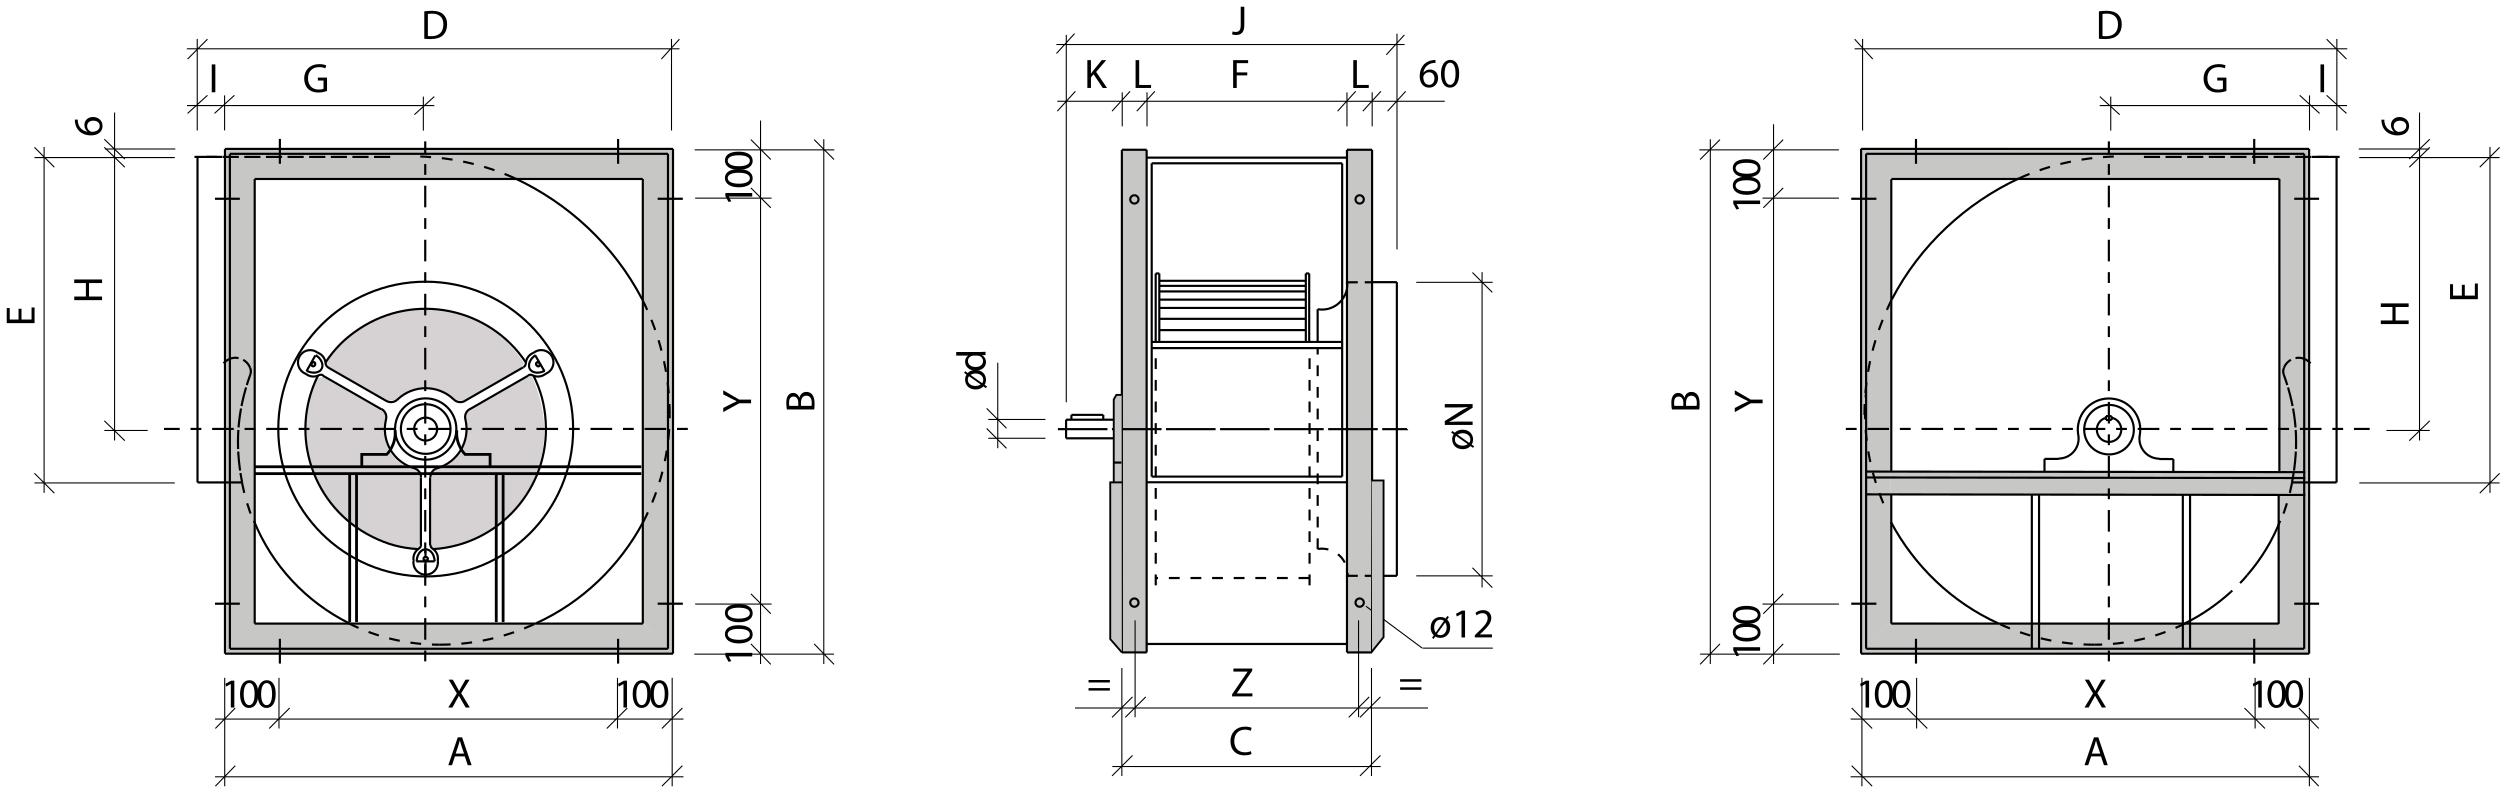 <?xml version="1.0" encoding="utf-8"?>
<!-- Generator: Adobe Illustrator 23.0.3, SVG Export Plug-In . SVG Version: 6.00 Build 0)  -->
<svg version="1.1" id="Capa_1" xmlns="http://www.w3.org/2000/svg" xmlns:xlink="http://www.w3.org/1999/xlink" x="0px" y="0px"
	 viewBox="0 0 666.003 209.535" enable-background="new 0 0 666.003 209.535" xml:space="preserve">
<g id="Guías_para_la_mesa_de_trabajo">
</g>
<g>
	<path fill-rule="evenodd" clip-rule="evenodd" fill="#D6D2D4" d="M112.054,144.901c-0.241-2.494-0.161-15.131,0-17.707
		c-0.08,0.079,1.448-1.126-1.77-2.094c-3.622-1.043-9.094-4.426-7.404-13.36c0,0,0.804-2.091-1.127-2.413
		c-4.185-2.094-12.476-7.164-15.694-8.934c0,0-1.289,0.483-1.611,0.161c-10.22,23.743,6.358,44.186,26.963,45.634
		C111.732,146.188,111.492,144.659,112.054,144.901"/>
	<path fill-rule="evenodd" clip-rule="evenodd" fill="#D6D2D4" d="M114.284,145.016c0.243-2.495,0.162-15.13,0-17.708
		c0.082,0.081,1.37-2.011,1.851-2.172c5.474-1.61,9.095-5.553,7.566-14.81c-0.162-0.323,1.208-0.08,0.885-0.887
		c4.187-2.093,12.475-7.163,15.695-8.933c0,0,1.448-1.609,1.609,0.161c10.223,23.742-6.358,44.186-26.961,45.634
		C114.606,146.302,114.848,144.773,114.284,145.016"/>
	
		<line fill="none" stroke="#000000" stroke-width="0.75" stroke-miterlimit="22.926" x1="67.819" y1="124.346" x2="170.857" y2="124.346"/>
	
		<line fill="none" stroke="#000000" stroke-width="0.75" stroke-miterlimit="22.926" x1="67.819" y1="126.175" x2="170.857" y2="126.175"/>
	
		<line fill="none" stroke="#000000" stroke-width="0.75" stroke-miterlimit="22.926" x1="93.154" y1="126.436" x2="93.154" y2="165.743"/>
	
		<line fill="none" stroke="#000000" stroke-width="0.75" stroke-miterlimit="22.926" x1="94.982" y1="126.436" x2="94.982" y2="165.743"/>
	
		<line fill="none" stroke="#000000" stroke-width="0.75" stroke-miterlimit="22.926" x1="132.202" y1="126.436" x2="132.202" y2="165.743"/>
	
		<line fill="none" stroke="#000000" stroke-width="0.75" stroke-miterlimit="22.926" x1="134.03" y1="126.436" x2="134.03" y2="165.743"/>
	<path fill="none" d="M117.153,171.749c47.465-1.595,61.01-42.912,61.238-61.238c2.048-33.465-31.303-71.368-68.864-68.864
		l-57.026,0.114v86.395h12.066C70.94,160.594,97.804,171.636,117.153,171.749"/>
	<path fill="none" d="M557.868,171.885c-47.463-1.595-61.009-42.912-61.236-61.237c-2.048-33.464,31.302-71.368,68.862-68.864
		l57.027,0.113v86.393h-12.065C604.082,160.729,577.219,171.771,557.868,171.885"/>
	<polyline fill="none" points="299.013,174.025 305.728,174.025 305.614,171.749 358.998,171.749 358.998,174.025 365.599,174.025 
		365.599,153.309 372.202,153.309 372.202,75.112 365.599,75.112 365.599,39.598 359.227,39.826 358.998,41.761 305.614,41.761 
		305.842,39.598 299.013,39.598 298.899,111.762 294.004,111.762 294.004,110.511 285.468,110.511 285.468,111.762 283.988,111.762 
		283.988,116.771 298.899,116.771 299.013,174.025 	"/>
	<path fill-rule="evenodd" clip-rule="evenodd" fill="#D6D2D4" d="M87.416,97.603c5.663,3.434,6.539,3.584,15.387,9.122
		c0.156,0.043,2.147,0.075,2.681-0.366c4.106-3.813,10.754-4.367,15.093-0.037c0.44,0.534,3.391,0.408,2.98,0.381
		c2.071-1.194,0.664,0.011,15.336-8.722c0.296-0.17,0.35-0.989,0.744-1.217c-12.581-19.287-40.084-19.572-52.944-0.188
		C86.411,96.999,87.796,97.121,87.416,97.603"/>
	<polyline fill-rule="evenodd" clip-rule="evenodd" fill="#C7C7C6" points="60.113,174.151 179.285,174.087 171.357,166.047 
		67.885,165.984 67.824,47.73 171.338,47.635 171.3,165.947 179.285,174.087 179.322,39.61 59.995,39.633 60.113,174.151 	"/>
	<polyline fill-rule="evenodd" clip-rule="evenodd" fill="#C7C7C6" points="614.858,173.952 495.685,173.887 503.613,165.847 
		607.062,166.195 607.062,131.785 503.688,131.785 503.688,125.462 607.062,125.462 607.147,47.531 503.632,47.437 503.671,165.748 
		495.685,173.887 495.649,39.411 614.974,39.434 614.858,173.952 	"/>
	<polyline fill-rule="evenodd" clip-rule="evenodd" fill="#C7C7C6" points="358.899,174.077 365.478,174.092 365.531,39.867 
		359.105,39.896 358.899,174.077 	"/>
	<polyline fill-rule="evenodd" clip-rule="evenodd" fill="#C7C7C6" points="298.852,173.784 305.6,174.094 305.497,39.829 
		298.819,39.874 298.852,173.784 	"/>
	<path fill="none" stroke="#000000" stroke-width="0.576" stroke-miterlimit="22.926" stroke-dasharray="2.88,2.88,5.76,2.88" d="
		M491.733,114.268h139.55 M183.236,114.268H43.688"/>
	<path fill="none" stroke="#000000" stroke-width="0.576" stroke-miterlimit="22.926" stroke-dasharray="2.88,2.88" d="
		M608.42,99.85c3.473,9.629,4.144,18.619,2.164,28.674C612.563,118.469,611.893,109.479,608.42,99.85z M66.664,99.85
		c-3.473,9.629-4.144,18.619-2.162,28.674C62.52,118.469,63.191,109.479,66.664,99.85z"/>
	<path fill="none" stroke="#000000" stroke-width="0.576" stroke-miterlimit="22.926" stroke-dasharray="2.88,2.88,5.76,2.88" d="
		M561.801,176.188V37.664 M113.284,176.188V37.664"/>
	<path fill="none" stroke="#000000" stroke-width="0.576" stroke-miterlimit="22.926" d="M113.349,146.106v7.221V146.106
		 M113.349,146.106v7.221V146.106z"/>
	<path fill="none" stroke="#000000" stroke-width="0.576" stroke-miterlimit="22.926" stroke-dasharray="2.88,2.88" d="
		M608.449,97.99c0.825-2.133,3.2-3.23,5.364-2.408c0.915,0.365,1.584,0.914,2.071,1.767c-0.487-0.854-1.156-1.402-2.071-1.767
		C611.649,94.76,609.274,95.857,608.449,97.99z M66.634,97.99c-0.822-2.133-3.2-3.23-5.362-2.408
		c-0.916,0.365-1.586,0.914-2.072,1.767c0.486-0.854,1.157-1.402,2.072-1.767C63.435,94.76,65.812,95.857,66.634,97.99z"/>
	<path fill="#D6D2D4" stroke="#000000" stroke-width="0.576" stroke-miterlimit="22.926" d="M145.495,99.515
		c-0.09,0.06-0.152,0.09-0.242,0.151C145.343,99.604,145.405,99.574,145.495,99.515z M143.729,96.801l-0.032-0.061l-0.03-0.031
		l-0.059-0.06l-0.032-0.03l-0.03-0.032l-0.03-0.03l-0.062-0.029l-0.06-0.032l-0.062-0.03h-0.151l-0.032,0.03h-0.06l-0.062,0.032
		l-0.06,0.06l-0.03,0.032l-0.032,0.03l-0.03,0.031l-0.03,0.061v0.03l-0.031,0.06v0.213l0.031,0.061l0.03,0.062v0.03l0.03,0.06
		l0.032,0.062l0.03,0.03l0.091,0.092l0.061,0.03l0.03,0.029l0.062,0.032l0.03,0.03l0.061,0.03h0.184l0.03-0.03h0.03l0.062-0.03
		l0.029-0.032l0.061-0.029l0.062-0.061l0.03-0.062v-0.03l0.032-0.062v-0.243l-0.032-0.061v-0.062l-0.03-0.03L143.729,96.801
		l0.03,0.062l0.03,0.03v0.062l0.032,0.061v0.243l-0.032,0.062v0.03l-0.03,0.062l-0.062,0.061l-0.061,0.029l-0.029,0.032l-0.062,0.03
		h-0.03l-0.03,0.03h-0.184l-0.061-0.03l-0.03-0.03l-0.062-0.032l-0.03-0.029l-0.061-0.03l-0.091-0.092l-0.03-0.03l-0.032-0.062
		l-0.03-0.06v-0.03l-0.03-0.062l-0.031-0.061v-0.213l0.031-0.06v-0.03l0.03-0.061l0.03-0.031l0.032-0.03l0.03-0.032l0.06-0.06
		l0.062-0.032h0.06l0.032-0.03h0.151l0.062,0.03l0.06,0.032l0.062,0.029l0.03,0.03l0.03,0.032l0.032,0.03l0.059,0.06l0.03,0.031
		L143.729,96.801 M143.729,96.801c-0.032-0.092-0.092-0.121-0.153-0.182c-0.03-0.062-0.09-0.091-0.182-0.123
		c-0.062-0.03-0.184-0.03-0.184-0.03s-0.122,0.03-0.183,0.062c-0.06,0.029-0.09,0.06-0.122,0.121
		c-0.061,0.06-0.061,0.122-0.092,0.182c0,0.092,0,0.154,0,0.213c0.031,0.092,0.062,0.154,0.092,0.214
		c0.032,0.091,0.092,0.122,0.153,0.184c0.061,0.059,0.122,0.091,0.182,0.121c0.061,0.03,0.213,0.03,0.213,0.03
		s0.092-0.03,0.154-0.061c0.059-0.032,0.089-0.061,0.151-0.121c0.03-0.062,0.061-0.122,0.061-0.184c0-0.092,0-0.151,0-0.213
		C143.79,96.923,143.79,96.863,143.729,96.801z M141.87,99.971c1.127,0.549,2.376,0.427,3.383-0.305
		C144.247,100.397,142.997,100.52,141.87,99.971z M141.139,98.295c0.183,0.274,0.367,0.487,0.64,0.639
		c0.365,0.184,0.67,0.305,1.066,0.335c0.427,0.032,0.763,0,1.188-0.09c0.398-0.092,0.703-0.213,1.068-0.396
		c-0.365,0.184-0.67,0.305-1.068,0.396c-0.424,0.09-0.76,0.122-1.188,0.09c-0.397-0.03-0.702-0.151-1.066-0.335
		C141.506,98.782,141.321,98.569,141.139,98.295z M139.433,97.837c0.395-0.244,0.608-0.579,0.64-1.006
		C140.041,97.258,139.828,97.593,139.433,97.837z M141.87,99.971c-0.397-0.213-0.792-0.183-1.189,0.03
		C141.079,99.788,141.474,99.758,141.87,99.971z M142.022,94.028c0.062-0.03,0.153-0.06,0.214-0.122
		C142.175,93.968,142.084,93.998,142.022,94.028z M142.022,94.028c-1.157,0.519-1.889,1.554-1.949,2.803
		C140.133,95.582,140.865,94.547,142.022,94.028z M142.693,94.607c-0.336,0.214-0.609,0.457-0.884,0.732
		c-0.273,0.305-0.487,0.608-0.639,0.975c-0.183,0.366-0.244,0.701-0.244,1.097c0,0.335,0.061,0.608,0.213,0.883
		c-0.152-0.275-0.213-0.548-0.213-0.883c0-0.396,0.061-0.731,0.244-1.097c0.152-0.367,0.366-0.67,0.639-0.975
		C142.084,95.063,142.357,94.821,142.693,94.607z M145.495,99.515c1.646-0.702,2.408-2.651,1.677-4.298
		c-0.732-1.646-2.651-2.407-4.297-1.675c-0.243,0.122-0.427,0.214-0.64,0.365c0.212-0.151,0.397-0.243,0.64-0.365
		c1.646-0.732,3.566,0.03,4.297,1.675C147.903,96.863,147.141,98.813,145.495,99.515z M142.603,94.698l2.438,4.175L142.603,94.698z
		 M116.64,149.214v0.273V149.214 M114.659,145.101c0,0.428,0.213,0.793,0.547,1.036
		C114.872,145.893,114.659,145.528,114.659,145.101z M115.816,149.518c-0.03-0.396-0.092-0.763-0.214-1.127
		c-0.09-0.395-0.244-0.732-0.487-1.065c-0.243-0.337-0.486-0.549-0.822-0.762c-0.305-0.151-0.58-0.214-0.883-0.214
		c0.303,0,0.578,0.063,0.883,0.214c0.336,0.213,0.579,0.425,0.822,0.762c0.244,0.333,0.397,0.67,0.487,1.065
		C115.724,148.755,115.786,149.122,115.816,149.518z M116.64,149.214c0.151-1.251-0.367-2.378-1.433-3.077
		C116.273,146.836,116.791,147.963,116.64,149.214z M110.148,149.487c0.032-0.091,0.032-0.183,0-0.273
		C110.18,149.305,110.18,149.396,110.148,149.487z M111.581,146.137c0.365-0.243,0.579-0.608,0.579-1.036
		C112.16,145.528,111.946,145.893,111.581,146.137z M111.581,146.137c-1.035,0.699-1.554,1.826-1.432,3.077
		C110.027,147.963,110.545,146.836,111.581,146.137z M113.41,146.35h-0.246l-0.212,0.063l-0.214,0.058l-0.211,0.094l-0.246,0.151
		l-0.213,0.183l-0.182,0.184l-0.183,0.244l-0.151,0.242l-0.153,0.274l-0.122,0.273l-0.092,0.275l-0.122,0.548l-0.03,0.275
		l-0.029,0.304l0.029-0.304l0.03-0.275l0.122-0.548l0.092-0.275l0.122-0.273l0.153-0.274l0.151-0.242l0.183-0.244l0.182-0.184
		l0.213-0.183l0.246-0.151l0.211-0.094l0.214-0.058l0.212-0.063H113.41 M113.41,146.35c-0.337,0-0.611,0.063-0.884,0.214
		c-0.337,0.213-0.581,0.425-0.824,0.762c-0.244,0.333-0.396,0.67-0.519,1.065c-0.09,0.364-0.152,0.731-0.181,1.127
		c0.029-0.396,0.091-0.763,0.181-1.127c0.123-0.395,0.275-0.732,0.519-1.065c0.244-0.337,0.487-0.549,0.824-0.762
		C112.799,146.412,113.073,146.35,113.41,146.35z M113.41,149.336c0,0,0.151-0.031,0.211-0.061c0.092,0,0.153-0.029,0.184-0.091
		c0.062-0.029,0.121-0.092,0.151-0.153c0.032-0.061,0.032-0.183,0.032-0.183s0-0.121-0.032-0.182
		c-0.03-0.063-0.089-0.123-0.151-0.154c-0.03-0.06-0.092-0.092-0.184-0.092c-0.061-0.029-0.211-0.06-0.211-0.06
		s-0.154,0.03-0.246,0.06c-0.06,0-0.122,0.032-0.181,0.092c-0.062,0.031-0.092,0.092-0.122,0.154
		c-0.032,0.061-0.032,0.182-0.032,0.182s0,0.121,0.032,0.183c0.03,0.062,0.06,0.124,0.122,0.153c0.06,0.062,0.121,0.091,0.181,0.091
		C113.256,149.305,113.41,149.336,113.41,149.336z M115.786,149.549h-4.876H115.786z M110.148,149.487
		c-0.182,1.797,1.097,3.383,2.894,3.597c1.798,0.182,3.414-1.096,3.597-2.896c0.03-0.243,0.03-0.457,0-0.7
		c0.03,0.243,0.03,0.457,0,0.7c-0.184,1.801-1.799,3.078-3.597,2.896C111.245,152.87,109.966,151.284,110.148,149.487z
		 M116.456,124.745c-1.067,0.303-1.797,1.278-1.797,2.405C114.659,126.023,115.389,125.048,116.456,124.745z M112.16,127.15
		c0-1.127-0.73-2.103-1.828-2.405C111.43,125.048,112.16,126.023,112.16,127.15z M112.129,127.213v17.978V127.213z M114.567,127.213
		v17.978V127.213z M120.905,106.431c0.823,0.792,2.012,0.913,2.986,0.366C122.917,107.344,121.728,107.223,120.905,106.431z
		 M125.172,108.96c-1.006,0.578-1.463,1.675-1.189,2.773C123.708,110.635,124.166,109.538,125.172,108.96z M102.896,106.797
		c1.006,0.547,2.163,0.426,2.987-0.366C105.059,107.223,103.902,107.344,102.896,106.797z M102.835,111.732
		c0.275-1.098-0.214-2.194-1.189-2.773C102.622,109.538,103.11,110.635,102.835,111.732z M120.905,106.431
		c-4.205-4.022-10.787-4.022-15.021,0C110.118,102.408,116.7,102.408,120.905,106.431z M86.747,96.831
		c0.03,0.427,0.243,0.762,0.638,1.006C86.989,97.593,86.777,97.258,86.747,96.831z M83.09,96.801
		c-0.062,0.062-0.092,0.122-0.092,0.214c-0.031,0.062-0.031,0.121,0,0.213c0,0.062,0.03,0.122,0.061,0.184
		c0.032,0.061,0.092,0.089,0.122,0.121c0.062,0.03,0.183,0.061,0.183,0.061s0.152,0,0.214-0.03c0.061-0.03,0.122-0.062,0.183-0.121
		c0.06-0.062,0.09-0.092,0.152-0.184c0.03-0.06,0.062-0.122,0.062-0.214c0.03-0.06,0.03-0.121,0-0.213
		c0-0.06-0.032-0.122-0.062-0.182c-0.03-0.062-0.062-0.092-0.122-0.121c-0.062-0.032-0.183-0.062-0.183-0.062s-0.122,0-0.213,0.03
		c-0.061,0.032-0.121,0.062-0.182,0.123C83.15,96.68,83.12,96.709,83.09,96.801z M81.566,99.666l-0.062-0.03l-0.06-0.061
		l-0.062-0.031l-0.061-0.029l0.061,0.029l0.062,0.031l0.06,0.061L81.566,99.666 M81.566,99.666
		c-0.092-0.062-0.154-0.092-0.244-0.151C81.412,99.574,81.474,99.604,81.566,99.666z M81.566,99.666
		c1.005,0.731,2.254,0.854,3.352,0.305C83.82,100.52,82.571,100.397,81.566,99.666z M81.717,98.782
		c0.336,0.184,0.671,0.305,1.068,0.396c0.395,0.09,0.762,0.122,1.157,0.09c0.396-0.03,0.732-0.151,1.067-0.335
		c0.306-0.152,0.487-0.365,0.641-0.639c-0.154,0.274-0.335,0.487-0.641,0.639c-0.335,0.184-0.67,0.305-1.067,0.335
		c-0.395,0.032-0.762,0-1.157-0.09C82.388,99.087,82.053,98.966,81.717,98.782z M86.106,100.001
		c-0.365-0.212-0.792-0.243-1.188-0.03C85.314,99.758,85.741,99.788,86.106,100.001z M84.552,93.906l0.06,0.03l0.062,0.032
		l0.061,0.03l0.061,0.03l-0.061-0.03l-0.061-0.03l-0.062-0.032L84.552,93.906 M84.552,93.906c0.092,0.062,0.152,0.092,0.244,0.122
		C84.704,93.998,84.644,93.968,84.552,93.906z M86.747,96.831c-0.092-1.249-0.794-2.284-1.951-2.803
		C85.953,94.547,86.654,95.582,86.747,96.831z M85.65,98.295c0.181-0.275,0.243-0.548,0.243-0.883c0-0.396-0.062-0.731-0.243-1.097
		c-0.154-0.367-0.367-0.67-0.641-0.975c-0.305-0.276-0.548-0.519-0.913-0.732c0.365,0.214,0.608,0.457,0.913,0.732
		c0.274,0.305,0.487,0.608,0.641,0.975c0.181,0.366,0.243,0.701,0.243,1.097C85.893,97.747,85.831,98.02,85.65,98.295z
		 M84.552,93.906c-1.432-1.067-3.474-0.762-4.54,0.701c-1.067,1.464-0.762,3.505,0.701,4.572c0.183,0.152,0.365,0.244,0.609,0.336
		c-0.244-0.092-0.426-0.184-0.609-0.336c-1.463-1.067-1.768-3.107-0.701-4.572C81.078,93.145,83.12,92.839,84.552,93.906z
		 M81.658,98.873l2.345-4.175L81.658,98.873z M102.896,106.797l-15.541-8.928L102.896,106.797z M101.587,109.021l-15.542-8.929
		L101.587,109.021z M102.835,111.732c-1.371,5.668,1.921,11.367,7.496,13.013C104.756,123.1,101.464,117.4,102.835,111.732z
		 M121.575,114.292c0-4.509-3.656-8.167-8.165-8.167c-4.51,0-8.167,3.658-8.167,8.167c0,4.51,3.657,8.167,8.167,8.167
		C117.919,122.459,121.575,118.802,121.575,114.292c0,4.51-3.656,8.167-8.165,8.167c-4.51,0-8.167-3.657-8.167-8.167
		c0-4.509,3.657-8.167,8.167-8.167C117.919,106.125,121.575,109.783,121.575,114.292z M116.456,124.745
		c5.607-1.646,8.899-7.345,7.527-13.013C125.355,117.4,122.063,123.1,116.456,124.745z M120.02,114.292
		c0-3.625-2.954-6.61-6.61-6.61c-3.657,0-6.613,2.985-6.613,6.61c0,3.657,2.956,6.612,6.613,6.612
		C117.067,120.904,120.02,117.949,120.02,114.292c0,3.657-2.954,6.612-6.61,6.612c-3.657,0-6.613-2.955-6.613-6.612
		c0-3.625,2.956-6.61,6.613-6.61C117.067,107.682,120.02,110.667,120.02,114.292z M125.142,109.021l15.54-8.929L125.142,109.021z
		 M123.831,106.797l15.54-8.928L123.831,106.797z M115.42,146.288c17.674-1.127,31.082-16.333,29.953-34.008
		c-0.273-4.476-1.279-8.196-3.26-12.218c1.981,4.021,2.987,7.741,3.26,12.218C146.502,129.955,133.095,145.161,115.42,146.288z
		 M608.42,99.85l-0.122-0.489l-0.063-0.457l0.063-0.457l0.151-0.456l-0.151,0.456l-0.063,0.457l0.063,0.457L608.42,99.85
		 M66.664,99.85l0.122-0.489l0.062-0.457l-0.062-0.457l-0.152-0.456l0.152,0.456l0.062,0.457l-0.062,0.457L66.664,99.85
		 M608.42,99.85c-0.243-0.641-0.213-1.251,0.029-1.859C608.207,98.599,608.177,99.209,608.42,99.85z M66.664,99.85
		c0.245-0.641,0.214-1.251-0.03-1.859C66.878,98.599,66.909,99.209,66.664,99.85z"/>
	<path fill="none" stroke="#000000" stroke-width="0.576" stroke-miterlimit="22.926" stroke-dasharray="2.88,2.88" d="
		M501.707,134.059c-3.71-8.879-5.499-18.852-4.643-29.059 M171.333,139.082c4.439-8.537,7.058-18.328,7.058-28.571"/>
	<path fill="none" stroke="#000000" stroke-width="0.576" stroke-miterlimit="22.926" d="M532.321,166.058
		c-12.293-5.578-22.31-15.252-28.57-26.976 M142.764,166.058c12.293-5.578,22.309-15.252,28.569-26.976"/>
	<path fill="none" stroke="#000000" stroke-width="0.576" stroke-miterlimit="22.926" stroke-dasharray="2.88,2.88" d="
		M557.931,171.749c-9.105,0-17.87-2.05-25.609-5.691 M117.153,171.749c9.106,0,17.871-2.05,25.611-5.691"/>
	<path fill="none" stroke="#000000" stroke-width="0.576" stroke-miterlimit="22.926" d="M503.978,79.778
		c7.512-14.455,19.806-25.724,34.034-32.325 M171.105,79.778c-7.512-14.455-19.805-25.724-34.033-32.325"/>
	<path fill="none" stroke="#000000" stroke-width="0.576" stroke-miterlimit="22.926" stroke-dasharray="2.88,2.88" d="
		M538.012,47.453c8.424-3.756,17.757-5.806,27.545-5.806 M137.072,47.453c-8.423-3.756-17.756-5.806-27.545-5.806 M496.693,110.511
		c0-11.041,2.618-21.399,7.284-30.733 M178.391,110.511c0-11.041-2.619-21.399-7.286-30.733"/>
	<path fill="none" stroke="#000000" stroke-width="0.576" stroke-miterlimit="22.926" d="M607.229,47.668v77.794V47.668z
		 M67.853,47.68v118.446V47.68z M613.844,40.977V172.83V40.977z M61.241,40.977V172.83V40.977z M615.154,39.667v134.472V39.667z
		 M59.93,39.667v134.472V39.667z M622.467,41.799v86.724V41.799z M52.617,41.799v86.724V41.799z M607.062,166.126H503.838H607.062z
		 M67.853,166.126h103.393H67.853z M607.231,47.68H503.838H607.231z M67.853,47.68h103.393H67.853z M613.844,172.83H497.135H613.844
		 M61.241,172.83H177.95H61.241 M613.844,172.83H497.135H613.844z M61.241,172.83H177.95H61.241z M613.844,40.977H497.135H613.844z
		 M61.241,40.977H177.95H61.241z M615.154,39.667h-119.36H615.154z M59.93,39.667h119.36H59.93z M615.154,174.139h-119.36H615.154
		 M59.93,174.139h119.36H59.93 M615.154,174.139h-119.36H615.154z M59.93,174.139h119.36H59.93z"/>
	<path fill="none" stroke="#000000" stroke-width="0.576" stroke-miterlimit="22.926" stroke-dasharray="2.88,2.88" d="
		M582.175,166.058c-7.284,3.642-15.48,5.691-24.244,5.691 M92.908,166.058c7.285,3.642,15.48,5.691,24.245,5.691"/>
	<path fill="none" stroke="#000000" stroke-width="0.576" stroke-miterlimit="22.926" d="M594.241,157.748
		c-3.529,3.186-7.74,6.146-12.179,8.31 M67.64,138.738c4.894,12.067,14,21.626,25.383,27.319"/>
	<path fill="none" stroke="#000000" stroke-width="0.576" stroke-miterlimit="22.926" stroke-dasharray="2.88,2.88" d="
		M598.68,153.195c-1.252,1.594-2.959,3.186-4.438,4.553"/>
	<path fill="none" stroke="#000000" stroke-width="0.576" stroke-miterlimit="22.926" d="M607.444,138.738
		c-2.049,5.237-5.008,10.131-8.765,14.457"/>
	<path fill="none" stroke="#000000" stroke-width="0.576" stroke-miterlimit="22.926" stroke-dasharray="2.88,2.88" d="
		M610.63,128.495c-0.682,3.527-1.705,7.058-3.071,10.243 M64.453,128.495c0.683,3.527,1.707,7.058,3.073,10.243"/>
	<path fill="none" stroke="#000000" stroke-width="0.576" stroke-miterlimit="22.926" d="M623.282,41.799h-7.407H623.282z
		 M51.801,41.799h7.408H51.801z M600.527,170.178v6.613V170.178z M74.558,170.178v6.613V170.178z M152.687,114.292
		c0-21.666-17.581-39.247-39.277-39.247c-21.697,0-39.279,17.581-39.279,39.247c0,21.696,17.582,39.28,39.279,39.28
		C135.105,153.572,152.687,135.988,152.687,114.292c0,21.696-17.581,39.28-39.277,39.28c-21.697,0-39.279-17.584-39.279-39.28
		c0-21.666,17.582-39.247,39.279-39.247C135.105,75.045,152.687,92.626,152.687,114.292z M622.467,128.523h-11.793H622.467
		 M52.617,128.523H64.41H52.617 M617.806,160.825h-6.613H617.806z M57.278,160.825h6.613H57.278z"/>
	<path fill="none" stroke="#000000" stroke-width="0.576" stroke-miterlimit="22.926" stroke-dasharray="2.88,2.88" d="
		M620.098,41.799H570.41H620.098z M54.986,41.799h49.688H54.986z"/>
	<path fill="#D6D2D4" stroke="#000000" stroke-width="0.576" stroke-miterlimit="22.926" d="M140.103,96.558
		c-9.813-14.718-29.709-18.741-44.429-8.928c-3.747,2.469-6.49,5.21-8.959,8.928c2.469-3.718,5.212-6.46,8.959-8.928
		C110.394,77.817,130.29,81.84,140.103,96.558z M84.704,100.063c-7.862,15.846-1.4,35.073,14.475,42.936
		c3.992,2.012,7.74,3.015,12.219,3.29c-4.479-0.275-8.227-1.278-12.219-3.29C83.304,135.136,76.842,115.908,84.704,100.063z
		 M116.456,114.292c0-1.675-1.371-3.046-3.046-3.046c-1.708,0-3.079,1.371-3.079,3.046c0,1.706,1.371,3.078,3.079,3.078
		C115.085,117.37,116.456,115.998,116.456,114.292c0,1.706-1.371,3.078-3.046,3.078c-1.708,0-3.079-1.372-3.079-3.078
		c0-1.675,1.371-3.046,3.079-3.046C115.085,111.246,116.456,112.617,116.456,114.292z M499.877,52.953h-6.702H499.877
		 M175.206,52.953h6.704H175.206 M499.877,52.953h-6.702H499.877z M175.206,52.953h6.704H175.206z M510.422,37.016v6.613V37.016
		 M164.663,37.016v6.613V37.016 M510.422,37.016v6.613V37.016z M164.663,37.016v6.613V37.016z M499.877,160.825h-6.702H499.877z
		 M175.206,160.825h6.704H175.206z M510.422,170.178v6.613V170.178z M164.663,170.178v6.613V170.178z M503.841,125.462V47.747
		V125.462z M503.838,166.12v-34.335V166.12z M171.245,166.126V47.68V166.126z M497.135,172.83V40.977V172.83z M177.949,172.83
		V40.977V172.83z M495.794,174.139V39.667V174.139z M179.29,174.139V39.667V174.139z M600.527,37.016v6.613V37.016z M74.558,37.016
		v6.613V37.016z M617.806,52.953h-6.613H617.806z M57.278,52.953h6.613H57.278z"/>
	<path fill="none" stroke="#000000" stroke-width="0.576" stroke-miterlimit="22.926" stroke-dasharray="2.88,2.88" d="
		M351.031,146.251c4.324-0.683,8.309,2.733,7.967,7.285 M351.031,146.284v-53.61 M348.867,155.927V92.641 M307.891,155.927V92.641
		 M348.823,153.991h-40.977"/>
	<path fill="none" stroke="#000000" stroke-width="0.576" stroke-miterlimit="22.926" stroke-dasharray="2.88,2.88,5.76,2.88" d="
		M281.82,114.327h93.006H281.82z"/>
	<path fill="none" stroke="#000000" stroke-width="0.288" stroke-miterlimit="22.926" d="M561.965,28.122L561.965,28.122
		 M564.692,30.548l-5.295-4.814L564.692,30.548z M110.394,30.548l5.294-4.814L110.394,30.548z M617.935,30.207l-5.294-4.814
		L617.935,30.207z M57.149,30.207l5.294-4.814L57.149,30.207z M625.105,30.207l-5.293-4.814L625.105,30.207z M49.978,30.207
		l5.295-4.814L49.978,30.207z M281.682,26.982h103.205H281.682z M625.259,28.122h-65.884H625.259z M49.825,28.122h65.883H49.825z
		 M305.565,33.662v-9.06V33.662z M298.964,33.662v-9.06V33.662z M358.835,33.662v-9.06V33.662z M365.55,33.662v-9.06V33.662z
		 M562.305,34.801v-9.06V34.801z M112.778,34.801v-9.06V34.801z M369.659,29.616l4.813-5.296L369.659,29.616z M356.342,29.616
		l4.814-5.296L356.342,29.616z M363.057,29.616l4.815-5.296L363.057,29.616z M281.446,14.249l4.814-5.294L281.446,14.249z
		 M302.845,29.616l4.814-5.296L302.845,29.616z M296.243,29.616l4.813-5.296L296.243,29.616z M281.674,29.616l4.814-5.296
		L281.674,29.616z M369.318,14.591l4.814-5.295L369.318,14.591z M498.895,15.729l-4.813-5.295L498.895,15.729z M176.19,15.729
		l4.813-5.295L176.19,15.729z M625.105,15.729l-5.293-5.295L625.105,15.729z M49.978,15.729l5.295-5.295L49.978,15.729z
		 M281.413,11.863h92.775H281.413z M625.321,13.002H494.067H625.321z M49.763,13.002h131.254H49.763z M284.059,107.167V9.296
		V107.167z M372.158,66.433V8.962V66.433z M496.195,34.75V10.376V34.75z M178.89,34.75V10.376V34.75z M615.256,34.747v-9.34V34.747z
		 M59.831,34.747v-9.34V34.747z M622.54,34.75V10.376V34.75z M52.546,34.75V10.376V34.75z"/>
	<g enable-background="new    ">
		<path d="M87.119,24.243c-0.429,0.154-1.276,0.407-2.277,0.407c-1.122,0-2.046-0.286-2.772-0.979
			c-0.638-0.616-1.034-1.606-1.034-2.761c0.011-2.212,1.529-3.829,4.016-3.829c0.858,0,1.529,0.188,1.848,0.341l-0.231,0.781
			c-0.396-0.176-0.891-0.319-1.639-0.319c-1.804,0-2.981,1.123-2.981,2.981c0,1.882,1.133,2.993,2.86,2.993
			c0.627,0,1.056-0.088,1.276-0.198v-2.211h-1.507v-0.771h2.442V24.243z"/>
	</g>
	<g enable-background="new    ">
		<path d="M593.117,24.243c-0.43,0.154-1.277,0.407-2.277,0.407c-1.123,0-2.047-0.286-2.773-0.979
			c-0.638-0.616-1.033-1.606-1.033-2.761c0.011-2.212,1.529-3.829,4.016-3.829c0.857,0,1.529,0.188,1.848,0.341l-0.23,0.781
			c-0.396-0.176-0.892-0.319-1.64-0.319c-1.804,0-2.981,1.123-2.981,2.981c0,1.882,1.133,2.993,2.86,2.993
			c0.627,0,1.056-0.088,1.276-0.198v-2.211h-1.508v-0.771h2.443V24.243z"/>
	</g>
	<g enable-background="new    ">
		<path d="M57.368,17.158v7.415H56.41v-7.415H57.368z"/>
	</g>
	<g enable-background="new    ">
		<path d="M619.139,17.158v7.415h-0.958v-7.415H619.139z"/>
	</g>
	<g enable-background="new    ">
		<path d="M328.509,16.02h3.994v0.803h-3.036v2.465h2.805v0.792h-2.805v3.355h-0.958V16.02z"/>
	</g>
	<g enable-background="new    ">
		<path d="M289.672,16.02h0.958v3.575h0.033c0.198-0.286,0.396-0.55,0.583-0.792l2.267-2.783h1.188l-2.684,3.146l2.893,4.269h-1.133
			l-2.442-3.642l-0.704,0.814v2.827h-0.958V16.02z"/>
	</g>
	<g enable-background="new    ">
		<path d="M302.52,16.02h0.958v6.612h3.168v0.803h-4.126V16.02z"/>
	</g>
	<g enable-background="new    ">
		<path d="M360.515,16.02h0.957v6.612h3.169v0.803h-4.126V16.02z"/>
	</g>
	<g enable-background="new    ">
		<path d="M113.028,3.029c0.583-0.088,1.276-0.153,2.036-0.153c1.375,0,2.354,0.318,3.003,0.924c0.66,0.605,1.045,1.463,1.045,2.662
			c0,1.21-0.374,2.2-1.067,2.883c-0.693,0.693-1.837,1.067-3.279,1.067c-0.682,0-1.254-0.033-1.738-0.089V3.029z M113.986,9.586
			c0.242,0.044,0.594,0.055,0.968,0.055c2.046,0,3.158-1.145,3.158-3.146c0.011-1.749-0.979-2.86-3.003-2.86
			c-0.495,0-0.869,0.044-1.122,0.099V9.586z"/>
	</g>
	<g enable-background="new    ">
		<path d="M559.155,3.029c0.583-0.088,1.276-0.153,2.035-0.153c1.375,0,2.354,0.318,3.004,0.924c0.66,0.605,1.045,1.463,1.045,2.662
			c0,1.21-0.374,2.2-1.067,2.883c-0.693,0.693-1.837,1.067-3.278,1.067c-0.683,0-1.254-0.033-1.738-0.089V3.029z M560.112,9.586
			c0.242,0.044,0.594,0.055,0.968,0.055c2.047,0,3.158-1.145,3.158-3.146c0.011-1.749-0.979-2.86-3.004-2.86
			c-0.495,0-0.869,0.044-1.122,0.099V9.586z"/>
	</g>
	<g enable-background="new    ">
		<path d="M330.529,1.792h0.957v4.962c0,1.969-0.968,2.574-2.244,2.574c-0.352,0-0.781-0.077-1.023-0.176l0.143-0.781
			c0.198,0.077,0.484,0.143,0.803,0.143c0.858,0,1.364-0.385,1.364-1.837V1.792z"/>
	</g>
	<path fill="none" stroke="#000000" stroke-width="0.288" stroke-miterlimit="22.926" d="M641.833,117.4l5.457-5.295L641.833,117.4z
		 M33.251,117.4l-5.456-5.295L33.251,117.4z M641.833,42.381l5.457-5.294L641.833,42.381z M33.251,42.381l-5.456-5.294
		L33.251,42.381z M641.833,44.543l5.457-5.294L641.833,44.543z M33.251,44.543l-5.456-5.294L33.251,44.543z M644.563,29.971v87.364
		V29.971z M30.524,29.971v87.364V29.971z M635.745,114.672h11.54H635.745z M39.34,114.672H27.8H39.34z M660.606,131.384l5.295-5.294
		L660.606,131.384z M14.478,131.384l-5.295-5.294L14.478,131.384z M660.606,44.543l5.295-5.294L660.606,44.543z M14.478,44.543
		L9.183,39.25L14.478,44.543z M663.333,39.167v92.136V39.167z M11.751,39.167v92.136V39.167z M628.518,128.657h37.384H628.518z
		 M46.568,128.657H9.183H46.568z M628.39,39.699h18.75H628.39z M46.695,39.699H27.947H46.695z M628.518,41.976h37.384H628.518z
		 M46.568,41.976H9.183H46.568z"/>
	<g enable-background="new    ">
		<path d="M19.777,78.997h3.103l0.001-3.586h-3.103v-0.968h7.415v0.968h-3.477l-0.001,3.586h3.477v0.958h-7.415V78.997z"/>
	</g>
	<g enable-background="new    ">
		<path d="M656.627,75.872v2.882h2.674l0.001-3.212h0.803l-0.001,4.17h-7.415v-4.005h0.803v3.047h2.344v-2.882H656.627z"/>
	</g>
	<g enable-background="new    ">
		<path d="M20.724,31.872c-0.011,0.198,0,0.451,0.044,0.726c0.253,1.518,1.364,2.321,2.541,2.486v-0.033
			c-0.451-0.341-0.825-0.936-0.825-1.728c0-1.265,0.914-2.156,2.312-2.156c1.31,0,2.519,0.891,2.519,2.376
			c0,1.529-1.188,2.53-3.048,2.53c-1.408,0-2.519-0.506-3.223-1.21c-0.584-0.594-0.946-1.386-1.057-2.289
			c-0.044-0.286-0.055-0.528-0.055-0.704H20.724z M24.849,32.147c-1.022,0-1.639,0.583-1.639,1.474c0,0.583,0.363,1.123,0.88,1.386
			c0.11,0.066,0.253,0.11,0.429,0.11c1.178-0.022,2.047-0.561,2.047-1.573C26.565,32.708,25.872,32.147,24.849,32.147z"/>
	</g>
	<g enable-background="new    ">
		<path d="M635.194,31.877c-0.011,0.198,0,0.451,0.044,0.726c0.253,1.518,1.364,2.321,2.541,2.486v-0.033
			c-0.451-0.341-0.825-0.936-0.825-1.728c0-1.265,0.914-2.156,2.312-2.156c1.31,0,2.519,0.891,2.519,2.376
			c0,1.529-1.188,2.53-3.048,2.53c-1.408,0-2.519-0.506-3.223-1.21c-0.584-0.594-0.946-1.386-1.057-2.289
			c-0.044-0.286-0.055-0.528-0.055-0.704H635.194z M639.319,32.152c-1.022,0-1.639,0.583-1.639,1.474
			c0,0.583,0.363,1.123,0.88,1.386c0.11,0.066,0.253,0.11,0.429,0.11c1.178-0.022,2.047-0.561,2.047-1.573
			C641.036,32.713,640.343,32.152,639.319,32.152z"/>
	</g>
	<g enable-background="new    ">
		<path d="M462.642,54.358v0.022l0.671,1.243l-0.736,0.187l-0.837-1.563v-0.825h7.151v0.936H462.642z"/>
		<path d="M465.239,47.053c2.432,0,3.773,0.902,3.773,2.486c0,1.397-1.31,2.343-3.675,2.365c-2.398,0-3.719-1.034-3.719-2.486
			C461.619,47.911,462.962,47.053,465.239,47.053z M465.349,50.937c1.859,0,2.916-0.572,2.916-1.452c0-0.99-1.155-1.463-2.981-1.463
			c-1.761,0-2.916,0.451-2.916,1.452C462.367,50.321,463.401,50.937,465.349,50.937z"/>
		<path d="M465.239,42.401c2.432,0,3.773,0.902,3.773,2.486c0,1.397-1.31,2.343-3.675,2.365c-2.398,0-3.719-1.034-3.719-2.486
			C461.619,43.258,462.962,42.401,465.239,42.401z M465.349,46.284c1.859,0,2.916-0.572,2.916-1.452c0-0.99-1.155-1.463-2.981-1.463
			c-1.761,0-2.916,0.451-2.916,1.452C462.367,45.668,463.401,46.284,465.349,46.284z"/>
	</g>
	<g enable-background="new    ">
		<path d="M462.642,173.358v0.021l0.671,1.244l-0.736,0.187l-0.837-1.563v-0.825h7.151v0.936H462.642z"/>
		<path d="M465.239,166.053c2.432,0,3.773,0.902,3.773,2.486c0,1.397-1.31,2.344-3.675,2.365c-2.398,0-3.719-1.033-3.719-2.486
			C461.619,166.911,462.962,166.053,465.239,166.053z M465.349,169.937c1.859,0,2.916-0.571,2.916-1.452
			c0-0.99-1.155-1.463-2.981-1.463c-1.761,0-2.916,0.451-2.916,1.451C462.367,169.321,463.401,169.937,465.349,169.937z"/>
		<path d="M465.239,161.401c2.432,0,3.773,0.902,3.773,2.486c0,1.396-1.31,2.344-3.675,2.365c-2.398,0-3.719-1.034-3.719-2.486
			C461.619,162.258,462.962,161.401,465.239,161.401z M465.349,165.283c1.859,0,2.916-0.572,2.916-1.451
			c0-0.99-1.155-1.464-2.981-1.464c-1.761,0-2.916,0.451-2.916,1.452C462.367,164.668,463.401,165.283,465.349,165.283z"/>
	</g>
	<g enable-background="new    ">
		<path d="M194.142,52.358v0.022l0.671,1.243l-0.736,0.187l-0.837-1.563v-0.825h7.151v0.936H194.142z"/>
		<path d="M196.739,45.053c2.432,0,3.773,0.902,3.773,2.486c0,1.397-1.31,2.343-3.675,2.365c-2.398,0-3.719-1.034-3.719-2.486
			C193.119,45.911,194.462,45.053,196.739,45.053z M196.849,48.937c1.859,0,2.916-0.572,2.916-1.452c0-0.99-1.155-1.463-2.981-1.463
			c-1.761,0-2.916,0.451-2.916,1.452C193.867,48.321,194.901,48.937,196.849,48.937z"/>
		<path d="M196.739,40.401c2.432,0,3.773,0.902,3.773,2.486c0,1.397-1.31,2.343-3.675,2.365c-2.398,0-3.719-1.034-3.719-2.486
			C193.119,41.258,194.462,40.401,196.739,40.401z M196.849,44.284c1.859,0,2.916-0.572,2.916-1.452c0-0.99-1.155-1.463-2.981-1.463
			c-1.761,0-2.916,0.451-2.916,1.452C193.867,43.668,194.901,44.284,196.849,44.284z"/>
	</g>
	<g enable-background="new    ">
		<path d="M194.142,174.858v0.021l0.671,1.244l-0.736,0.187l-0.837-1.563v-0.825h7.151v0.936H194.142z"/>
		<path d="M196.739,166.563c2.432,0,3.773,0.902,3.773,2.486c0,1.397-1.31,2.344-3.675,2.365c-2.398,0-3.719-1.033-3.719-2.486
			C193.119,167.421,194.462,166.563,196.739,166.563z M196.849,170.446c1.859,0,2.916-0.571,2.916-1.452
			c0-0.99-1.155-1.463-2.981-1.463c-1.761,0-2.916,0.451-2.916,1.451C193.867,169.83,194.901,170.446,196.849,170.446z"/>
		<path d="M196.739,160.92c2.432,0,3.773,0.902,3.773,2.486c0,1.397-1.31,2.344-3.675,2.365c-2.398,0-3.719-1.033-3.719-2.486
			C193.119,161.779,194.462,160.92,196.739,160.92z M196.849,164.804c1.859,0,2.916-0.571,2.916-1.452
			c0-0.99-1.155-1.463-2.981-1.463c-1.761,0-2.916,0.451-2.916,1.451C193.867,164.188,194.901,164.804,196.849,164.804z"/>
	</g>
	<g enable-background="new    ">
		<path d="M209.62,109.076c-0.088-0.419-0.153-1.078-0.153-1.75c0-0.957,0.165-1.573,0.539-2.035
			c0.287-0.385,0.727-0.616,1.31-0.616c0.716,0,1.342,0.473,1.628,1.255h0.021c0.176-0.705,0.76-1.53,1.86-1.53
			c0.638,0,1.122,0.253,1.484,0.627c0.473,0.517,0.693,1.353,0.693,2.563c0,0.66-0.044,1.166-0.089,1.486H209.62z M212.657,108.118
			v-0.869c0-1.012-0.528-1.606-1.243-1.606c-0.869,0-1.211,0.66-1.211,1.629c0,0.439,0.033,0.693,0.066,0.847H212.657z
			 M216.21,108.118c0.033-0.187,0.045-0.462,0.045-0.803c0-0.99-0.363-1.903-1.441-1.903c-1.013,0-1.431,0.869-1.431,1.914v0.792
			H216.21z"/>
	</g>
	<g enable-background="new    ">
		<path d="M469.562,107.428h-3.146l-4.269,2.343v-1.089l2.046-1.045c0.562-0.287,1.013-0.506,1.529-0.738v-0.021
			c-0.483-0.209-0.968-0.462-1.529-0.748l-2.046-1.067l0.001-1.089l4.257,2.486h3.157V107.428z"/>
	</g>
	<g enable-background="new    ">
		<path d="M200.09,107.424h-3.146l-4.269,2.343v-1.089l2.046-1.045c0.562-0.287,1.013-0.506,1.529-0.738v-0.021
			c-0.483-0.209-0.968-0.462-1.529-0.748l-2.046-1.067l0.001-1.089l4.257,2.486h3.157V107.424z"/>
	</g>
	<g enable-background="new    ">
		<path d="M445.399,109.076c-0.088-0.418-0.153-1.078-0.153-1.749c0-0.957,0.165-1.573,0.539-2.035
			c0.287-0.385,0.727-0.616,1.31-0.616c0.716,0,1.342,0.473,1.628,1.254h0.021c0.176-0.704,0.76-1.529,1.86-1.529
			c0.638,0,1.122,0.253,1.484,0.627c0.473,0.517,0.693,1.353,0.693,2.564c0,0.66-0.044,1.166-0.089,1.484H445.399z M448.437,108.119
			v-0.869c0-1.012-0.528-1.605-1.243-1.605c-0.869,0-1.211,0.66-1.211,1.627c0,0.441,0.033,0.693,0.066,0.848H448.437z
			 M451.989,108.119c0.033-0.188,0.045-0.462,0.045-0.803c0-0.99-0.363-1.903-1.441-1.903c-1.013,0-1.431,0.869-1.431,1.914v0.792
			H451.989z"/>
	</g>
	<g enable-background="new    ">
		<path d="M387.246,115.696l-0.66-0.461l0.298-0.43l0.682,0.462c0.495-0.517,1.211-0.803,2.036-0.803
			c1.958,0,2.826,1.353,2.826,2.597c0,0.494-0.121,0.979-0.374,1.363l0.671,0.474l-0.33,0.407l-0.66-0.463
			c-0.484,0.518-1.188,0.826-2.057,0.826c-1.771,0-2.816-1.166-2.816-2.619C386.861,116.565,386.993,116.092,387.246,115.696z
			 M387.906,116.136c-0.198,0.242-0.319,0.55-0.319,0.935c0,1.189,1.101,1.662,2.068,1.662c0.462,0,0.946-0.121,1.331-0.396
			l0.011-0.021L387.906,116.136z M391.394,117.985c0.22-0.254,0.308-0.562,0.308-0.891c0-1.013-0.869-1.684-2.068-1.684
			c-0.362,0-0.88,0.088-1.298,0.373v0.022L391.394,117.985z"/>
		<path d="M392.308,113.211h-7.415v-1.046l3.752-2.376c0.869-0.551,1.649-0.979,2.409-1.332l-0.012-0.021
			c-0.989,0.088-1.892,0.109-3.047,0.109h-3.103v-0.901h7.415v0.968l-3.763,2.354c-0.825,0.517-1.672,1.013-2.476,1.386l0.012,0.033
			c0.935-0.055,1.826-0.076,3.059-0.076h3.168V113.211z"/>
	</g>
	<g>
		<g enable-background="new    ">
			<path d="M254.736,93.765h6.437c0.473,0,1.012-0.011,1.375-0.044l-0.001,0.869l-0.924,0.044v0.022
				c0.594,0.297,1.045,0.946,1.045,1.815c0,1.287-1.089,2.277-2.706,2.277c-1.771,0.011-2.86-1.089-2.86-2.387
				c0-0.814,0.385-1.364,0.813-1.606v-0.022h-3.18L254.736,93.765z M259.39,94.733c-0.121,0-0.286,0.011-0.407,0.044
				c-0.616,0.143-1.122,0.671-1.122,1.397c0,1.001,0.88,1.595,2.058,1.595c1.078,0,1.969-0.528,1.969-1.573
				c0-0.649-0.429-1.243-1.155-1.419c-0.132-0.033-0.264-0.044-0.418-0.044H259.39z"/>
		</g>
		<g enable-background="new    ">
			<path d="M257.488,99.788l-0.66-0.462l0.298-0.429l0.682,0.462c0.495-0.517,1.211-0.803,2.036-0.803
				c1.958,0,2.826,1.353,2.826,2.596c0,0.495-0.121,0.979-0.374,1.364l0.671,0.473l-0.33,0.407l-0.66-0.462
				c-0.484,0.517-1.188,0.825-2.057,0.825c-1.771,0-2.816-1.166-2.816-2.619C257.104,100.657,257.235,100.184,257.488,99.788z
				 M258.148,100.228c-0.198,0.242-0.319,0.55-0.319,0.935c0,1.188,1.101,1.662,2.068,1.662c0.462,0,0.946-0.121,1.331-0.396
				l0.011-0.022L258.148,100.228z M261.636,102.076c0.22-0.253,0.308-0.562,0.308-0.891c0-1.012-0.869-1.684-2.068-1.684
				c-0.362,0-0.88,0.088-1.298,0.374v0.022L261.636,102.076z"/>
		</g>
	</g>
	<g enable-background="new    ">
		<path d="M5.73,82.241v2.882h2.674l0.001-3.212h0.803l-0.001,4.17H1.792v-4.005h0.803v3.047h2.344v-2.882H5.73z"/>
	</g>
	<g enable-background="new    ">
		<path d="M634.248,85.375h3.103l0.001-3.586h-3.103v-0.968h7.415v0.968h-3.477l-0.001,3.586h3.477v0.958h-7.415V85.375z"/>
	</g>
	<path fill="none" stroke="#000000" stroke-width="0.288" stroke-miterlimit="22.926" d="M359.307,191.107l5.456-5.454
		L359.307,191.107z M299.777,191.107l5.456-5.454L299.777,191.107z M296.249,191.107l5.456-5.454L296.249,191.107z M296.249,206.701
		l5.456-5.454L296.249,206.701z M603.378,194.066l-5.454-5.452L603.378,194.066z M71.706,194.066l5.456-5.452L71.706,194.066z
		 M617.707,209.434l-5.293-5.455L617.707,209.434 M57.376,209.434l5.295-5.455L57.376,209.434 M617.707,194.066l-5.293-5.452
		L617.707,194.066 M57.376,194.066l5.295-5.452L57.376,194.066 M286.369,188.607h94.051H286.369 M296.328,204.202h71.478H296.328
		 M617.8,206.933H493.007H617.8 M57.287,206.933h124.79H57.287 M617.8,191.567H493.007H617.8 M57.287,191.567h124.79H57.287
		 M362.298,191.107l5.454-5.454L362.298,191.107z M362.298,206.701l5.454-5.454L362.298,206.701z M498.744,209.434l-5.456-5.455
		L498.744,209.434z M176.341,209.434l5.454-5.455L176.341,209.434z M498.744,194.066l-5.456-5.452L498.744,194.066z
		 M176.341,194.066l5.454-5.452L176.341,194.066z M513.427,194.066l-5.455-5.452L513.427,194.066z M161.659,194.066l5.454-5.452
		L161.659,194.066z M365.367,177.952v28.783V177.952z M496.015,180.563v28.897V180.563z M179.068,180.563v28.897V180.563z
		 M510.586,180.589v13.478V180.589z M164.499,180.589v13.478V180.589z M361.922,165.249v25.811V165.249z M302.391,165.249v25.811
		V165.249z M298.863,177.952v28.783V177.952z M615.221,180.563v28.897V180.563z M59.863,180.563v28.897V180.563z M600.765,180.589
		v13.478V180.589z M74.319,180.589v13.478V180.589z"/>
	<g enable-background="new    ">
		<path d="M61.491,182.231h-0.022l-1.243,0.671l-0.187-0.736l1.563-0.837h0.825v7.151h-0.936V182.231z"/>
		<path d="M68.795,184.827c0,2.432-0.902,3.773-2.486,3.773c-1.397,0-2.343-1.31-2.365-3.675c0-2.398,1.034-3.719,2.486-3.719
			C67.937,181.207,68.795,182.55,68.795,184.827z M64.912,184.937c0,1.859,0.572,2.916,1.452,2.916c0.99,0,1.463-1.155,1.463-2.981
			c0-1.761-0.451-2.916-1.452-2.916C65.528,181.955,64.912,182.989,64.912,184.937z"/>
		<path d="M73.448,184.827c0,2.432-0.902,3.773-2.486,3.773c-1.397,0-2.343-1.31-2.365-3.675c0-2.398,1.034-3.719,2.486-3.719
			C72.59,181.207,73.448,182.55,73.448,184.827z M69.564,184.937c0,1.859,0.572,2.916,1.452,2.916c0.99,0,1.463-1.155,1.463-2.981
			c0-1.761-0.451-2.916-1.452-2.916C70.181,181.955,69.564,182.989,69.564,184.937z"/>
	</g>
	<g enable-background="new    ">
		<path d="M166.094,182.231h-0.022l-1.243,0.671l-0.187-0.736l1.563-0.837h0.825v7.151h-0.936V182.231z"/>
		<path d="M173.398,184.827c0,2.432-0.902,3.773-2.486,3.773c-1.397,0-2.343-1.31-2.365-3.675c0-2.398,1.034-3.719,2.486-3.719
			C172.541,181.207,173.398,182.55,173.398,184.827z M169.515,184.937c0,1.859,0.572,2.916,1.452,2.916
			c0.99,0,1.463-1.155,1.463-2.981c0-1.761-0.451-2.916-1.452-2.916C170.131,181.955,169.515,182.989,169.515,184.937z"/>
		<path d="M178.051,184.827c0,2.432-0.902,3.773-2.486,3.773c-1.397,0-2.343-1.31-2.365-3.675c0-2.398,1.034-3.719,2.486-3.719
			C177.193,181.207,178.051,182.55,178.051,184.827z M174.168,184.937c0,1.859,0.572,2.916,1.452,2.916
			c0.99,0,1.463-1.155,1.463-2.981c0-1.761-0.451-2.916-1.452-2.916C174.784,181.955,174.168,182.989,174.168,184.937z"/>
	</g>
	<g enable-background="new    ">
		<path d="M496.99,182.231h-0.021l-1.243,0.671l-0.188-0.736l1.563-0.837h0.825v7.151h-0.936V182.231z"/>
		<path d="M504.295,184.827c0,2.432-0.902,3.773-2.486,3.773c-1.397,0-2.344-1.31-2.365-3.675c0-2.398,1.034-3.719,2.486-3.719
			C503.437,181.207,504.295,182.55,504.295,184.827z M500.411,184.937c0,1.859,0.572,2.916,1.452,2.916
			c0.99,0,1.464-1.155,1.464-2.981c0-1.761-0.451-2.916-1.452-2.916C501.027,181.955,500.411,182.989,500.411,184.937z"/>
		<path d="M508.947,184.827c0,2.432-0.901,3.773-2.486,3.773c-1.396,0-2.343-1.31-2.365-3.675c0-2.398,1.034-3.719,2.486-3.719
			C508.09,181.207,508.947,182.55,508.947,184.827z M505.064,184.937c0,1.859,0.572,2.916,1.452,2.916
			c0.99,0,1.463-1.155,1.463-2.981c0-1.761-0.451-2.916-1.452-2.916C505.681,181.955,505.064,182.989,505.064,184.937z"/>
	</g>
	<g enable-background="new    ">
		<path d="M601.594,182.231h-0.021l-1.243,0.671l-0.188-0.736l1.563-0.837h0.825v7.151h-0.936V182.231z"/>
		<path d="M608.898,184.827c0,2.432-0.902,3.773-2.486,3.773c-1.397,0-2.344-1.31-2.365-3.675c0-2.398,1.034-3.719,2.486-3.719
			C608.04,181.207,608.898,182.55,608.898,184.827z M605.015,184.937c0,1.859,0.572,2.916,1.452,2.916
			c0.99,0,1.464-1.155,1.464-2.981c0-1.761-0.451-2.916-1.452-2.916C605.631,181.955,605.015,182.989,605.015,184.937z"/>
		<path d="M613.551,184.827c0,2.432-0.901,3.773-2.486,3.773c-1.396,0-2.343-1.31-2.365-3.675c0-2.398,1.034-3.719,2.486-3.719
			C612.693,181.207,613.551,182.55,613.551,184.827z M609.668,184.937c0,1.859,0.572,2.916,1.452,2.916
			c0.99,0,1.463-1.155,1.463-2.981c0-1.761-0.451-2.916-1.452-2.916C610.284,181.955,609.668,182.989,609.668,184.937z"/>
	</g>
	<g enable-background="new    ">
		<path d="M124.052,188.48l-0.946-1.64c-0.385-0.627-0.627-1.034-0.858-1.463h-0.022c-0.209,0.429-0.418,0.825-0.803,1.475
			l-0.891,1.628h-1.1l2.267-3.752l-2.178-3.663h1.111l0.979,1.738c0.275,0.484,0.484,0.858,0.682,1.254h0.033
			c0.209-0.439,0.396-0.781,0.671-1.254l1.012-1.738h1.1l-2.255,3.608l2.311,3.807H124.052z"/>
	</g>
	<g enable-background="new    ">
		<path d="M559.935,188.48l-0.946-1.64c-0.385-0.627-0.627-1.034-0.858-1.463h-0.021c-0.209,0.429-0.418,0.825-0.804,1.475
			l-0.891,1.628h-1.101l2.267-3.752l-2.178-3.663h1.11l0.979,1.738c0.275,0.484,0.484,0.858,0.682,1.254h0.033
			c0.209-0.439,0.396-0.781,0.671-1.254l1.013-1.738h1.1l-2.255,3.608l2.311,3.807H559.935z"/>
	</g>
	<g enable-background="new    ">
		<path d="M121.191,201.514l-0.77,2.332h-0.99l2.52-7.415h1.155l2.53,7.415h-1.023l-0.792-2.332H121.191z M123.623,200.766
			l-0.726-2.135c-0.165-0.484-0.275-0.924-0.385-1.354h-0.022c-0.11,0.44-0.231,0.892-0.374,1.343l-0.726,2.146H123.623z"/>
	</g>
	<g enable-background="new    ">
		<path d="M557.074,201.514l-0.771,2.332h-0.99l2.52-7.415h1.155l2.53,7.415h-1.022l-0.793-2.332H557.074z M559.506,200.766
			l-0.727-2.135c-0.165-0.484-0.275-0.924-0.385-1.354h-0.022c-0.109,0.44-0.23,0.892-0.374,1.343l-0.726,2.146H559.506z"/>
	</g>
	<g enable-background="new    ">
		<path d="M333.419,200.871c-0.352,0.176-1.056,0.353-1.958,0.353c-2.09,0-3.664-1.32-3.664-3.752c0-2.321,1.573-3.895,3.873-3.895
			c0.924,0,1.507,0.198,1.76,0.33l-0.231,0.781c-0.363-0.176-0.88-0.309-1.496-0.309c-1.738,0-2.894,1.111-2.894,3.059
			c0,1.815,1.045,2.981,2.85,2.981c0.583,0,1.177-0.121,1.562-0.308L333.419,200.871z"/>
	</g>
	<g enable-background="new    ">
		<path d="M328.232,184.959l4.115-6.018v-0.033h-3.763v-0.803h5.006v0.583l-4.093,5.996v0.033h4.147v0.803h-5.413V184.959z"/>
	</g>
	<g enable-background="new    ">
		<path d="M385.104,164.752l0.462-0.66l0.429,0.297l-0.462,0.683c0.518,0.494,0.803,1.21,0.803,2.035
			c0,1.958-1.353,2.827-2.596,2.827c-0.495,0-0.979-0.121-1.364-0.374l-0.474,0.671l-0.406-0.33l0.462-0.66
			c-0.518-0.484-0.825-1.188-0.825-2.057c0-1.771,1.166-2.816,2.618-2.816C384.235,164.367,384.708,164.499,385.104,164.752z
			 M384.664,165.412c-0.242-0.198-0.55-0.319-0.935-0.319c-1.188,0-1.662,1.101-1.662,2.068c0,0.462,0.121,0.946,0.396,1.331
			l0.022,0.011L384.664,165.412z M382.815,168.9c0.254,0.22,0.562,0.308,0.892,0.308c1.012,0,1.684-0.869,1.684-2.068
			c0-0.362-0.088-0.88-0.374-1.298h-0.022L382.815,168.9z"/>
		<path d="M389.35,163.564h-0.021l-1.243,0.671l-0.188-0.736l1.563-0.837h0.825v7.151h-0.936V163.564z"/>
		<path d="M392.892,169.813v-0.594l0.759-0.737c1.826-1.738,2.651-2.662,2.662-3.74c0-0.727-0.352-1.397-1.419-1.397
			c-0.649,0-1.188,0.33-1.519,0.604l-0.308-0.682c0.495-0.418,1.199-0.727,2.024-0.727c1.54,0,2.189,1.057,2.189,2.08
			c0,1.319-0.957,2.387-2.465,3.839l-0.572,0.528v0.022h3.213v0.803H392.892z"/>
	</g>
	<g enable-background="new    ">
		<path d="M289.991,181.813v-0.659h5.677v0.659H289.991z M289.991,183.97v-0.66h5.677v0.66H289.991z"/>
	</g>
	<path fill="none" stroke="#000000" stroke-width="0.288" stroke-miterlimit="22.926" d="M469.748,176.987l5.296-5.455
		L469.748,176.987z M205.337,176.987l-5.295-5.455L205.337,176.987z M452.901,176.987l5.296-5.455L452.901,176.987z
		 M222.182,176.987l-5.293-5.455L222.182,176.987z M268.137,119.438l-5.294-5.293L268.137,119.438z M268.137,114.09l-5.294-5.295
		L268.137,114.09z M397.555,156.545l-5.295-5.293L397.555,156.545z M469.748,163.489l5.296-5.295L469.748,163.489z M205.337,163.489
		l-5.295-5.295L205.337,163.489z M397.555,77.894L392.26,72.6L397.555,77.894z M469.748,55.357l5.296-5.294L469.748,55.357z
		 M205.337,55.357l-5.295-5.294L205.337,55.357z M469.748,42.495l5.296-5.294L469.748,42.495z M205.337,42.495l-5.295-5.294
		L205.337,42.495z M452.901,42.495l5.296-5.294L452.901,42.495z M222.182,42.495l-5.293-5.294L222.182,42.495z M265.803,96.627
		v22.767V96.627z M394.827,72.5v84.01V72.5z M472.475,33.101V176.89V33.101z M202.61,32.101V176.89V32.101z M455.63,37.101V176.89
		V37.101z M219.456,37.101V176.89V37.101z M490.126,174.259h-37.207H490.126z M184.959,174.259h37.206H184.959z M278.507,116.758
		h-15.235H278.507z M278.507,111.749h-15.235H278.507z M378.88,172.658l-14.998-11.153L378.88,172.658 M379.004,172.658h18.686
		h-18.44 M377.295,153.41h20.353H377.295z M489.895,160.922h-20.354H489.895z M185.191,160.922h20.353H185.191z M377.295,75.213
		h20.353H377.295z M489.895,52.79h-20.354H489.895z M185.191,52.79h20.353H185.191z M489.887,39.927h-37.181H489.887z
		 M185.082,39.927h37.181H185.082z"/>
	<path fill="none" stroke="#000000" stroke-width="0.576" stroke-miterlimit="22.926" d="M365.525,153.4h6.598H365.525z
		 M365.525,75.167h6.598H365.525z M293.913,110.523v1.285V110.523 M293.913,110.523v1.285V110.523z M284.003,116.761v-4.952V116.761
		z M285.423,111.809v-1.285V111.809 M285.423,111.809v-1.285V111.809z M298.867,116.761h-14.864H298.867z M284.003,111.809h14.864
		H284.003z M285.423,110.523h8.489H285.423z M305.466,39.902h-6.599H305.466z M303.303,53.122c0-0.609-0.495-1.104-1.103-1.104
		c-0.609,0-1.104,0.495-1.104,1.104c0,0.606,0.495,1.103,1.104,1.103C302.808,54.224,303.303,53.728,303.303,53.122
		c0,0.606-0.495,1.103-1.103,1.103c-0.609,0-1.104-0.496-1.104-1.103c0-0.609,0.495-1.104,1.104-1.104
		C302.808,52.018,303.303,52.513,303.303,53.122z M303.303,160.539c0-0.608-0.495-1.105-1.103-1.105
		c-0.609,0-1.104,0.496-1.104,1.105c0,0.606,0.495,1.104,1.104,1.104C302.808,161.643,303.303,161.145,303.303,160.539
		c0,0.606-0.495,1.104-1.103,1.104c-0.609,0-1.104-0.497-1.104-1.104c0-0.608,0.495-1.105,1.104-1.105
		C302.808,159.434,303.303,159.931,303.303,160.539z M305.466,173.802h-6.599H305.466z M305.466,173.802V123.81V173.802
		 M305.466,173.802V123.81V173.802z M305.466,126.962v-87.06V126.962 M305.466,126.962v-87.06V126.962z M306.816,126.962V43.505
		V126.962 M306.816,126.962V43.505V126.962z M298.867,173.802v-133.9V173.802z M358.837,39.902h6.689H358.837z M358.837,46.659
		v-4.663V46.659 M358.837,46.659v-4.663V46.659z M363.318,53.122c0-0.609-0.495-1.104-1.103-1.104s-1.103,0.495-1.103,1.104
		c0,0.606,0.494,1.103,1.103,1.103C362.823,54.224,363.318,53.728,363.318,53.122c0,0.606-0.495,1.103-1.103,1.103
		s-1.103-0.496-1.103-1.103c0-0.609,0.494-1.104,1.103-1.104C362.823,52.018,363.318,52.513,363.318,53.122z M351.044,82.375
		c3.671,0.63,7.14-1.825,7.793-5.473c0.089-0.608,0.111-1.126,0.068-1.735c0.043,0.609,0.02,1.127-0.068,1.735
		C358.184,80.55,354.715,83.004,351.044,82.375z M363.318,160.539c0-0.608-0.495-1.105-1.103-1.105s-1.103,0.496-1.103,1.105
		c0,0.606,0.494,1.104,1.103,1.104C362.823,161.643,363.318,161.145,363.318,160.539c0,0.606-0.495,1.104-1.103,1.104
		s-1.103-0.497-1.103-1.104c0-0.608,0.494-1.105,1.103-1.105C362.823,159.434,363.318,159.931,363.318,160.539z M358.837,173.802
		h6.689H358.837z M358.837,171.552v-43.079V171.552 M358.837,171.552v-43.079V171.552z M358.837,171.552V123.81V171.552
		 M358.837,171.552V123.81V171.552z M365.525,173.802v-133.9V173.802z M358.837,173.802v-133.9V173.802 M358.837,173.802v-133.9
		V173.802z M357.553,126.962V43.505V126.962 M357.553,126.962V43.505V126.962z M358.837,128.473V41.997V128.473 M358.837,128.473
		V41.997V128.473z M357.553,43.505h-50.737H357.553z M357.553,126.962h-50.737H357.553z M358.837,128.473h-53.371H358.837
		 M358.837,128.473h-53.371H358.837z M305.466,171.552h53.371H305.466z M358.837,41.997h-53.371H358.837z M308.843,72.848v1.645
		V72.848z M308.843,72.848v1.645V72.848 M308.843,72.848v1.645V72.848z M307.875,72.848v2.026V72.848z M308.843,74.492v2.409V74.492
		z M308.843,72.848h-0.449H308.843 M308.843,72.848h-0.449H308.843z M307.875,72.848h0.519H307.875 M307.875,72.848h0.519H307.875z
		 M308.843,76.901v14.188V76.901z M307.875,91.089V72.848V91.089 M307.875,91.089V72.848V91.089z M347.87,72.848h0.45H347.87
		 M347.87,72.848h0.45H347.87z M348.771,72.848v2.026V72.848 M348.771,72.848v2.026V72.848z M348.771,72.848h-0.451H348.771
		 M348.771,72.848h-0.451H348.771z M347.87,74.492v-1.645V74.492v-1.645V74.492 M347.87,74.492v-1.645V74.492z M347.87,74.492v2.409
		V74.492z M348.771,72.848V91.09V72.848 M348.771,72.848V91.09V72.848z M347.87,91.089V76.901V91.089z M308.843,74.806h39.027
		H308.843z M347.87,87.936h-39.027H347.87z M347.87,84.941h-39.027H347.87z M347.87,82.03h-39.027H347.87z M347.87,79.825h-39.027
		H347.87z M347.87,77.637h-39.027H347.87z M347.87,76.152h-39.027H347.87 M357.553,91.089h-50.737H357.553z M357.553,92.734h-50.737
		H357.553z"/>
	<path fill="none" stroke="#000000" stroke-width="0.576" stroke-miterlimit="22.926" stroke-dasharray="2.88,2.88" d="
		M358.837,75.203h6.689H358.837z M358.837,153.4h6.689H358.837z"/>
	<path fill="none" stroke="#000000" stroke-width="0.576" stroke-miterlimit="22.926" d="M561.109,111.283
		c-1.756,0.422-2.85,2.177-2.425,3.932c0.39,1.756,2.143,2.849,3.899,2.426c1.757-0.391,2.848-2.146,2.456-3.899
		c-0.299-1.241-1.208-2.152-2.449-2.455c1.241,0.303,2.15,1.214,2.449,2.455c0.392,1.753-0.699,3.509-2.456,3.899
		c-1.757,0.423-3.51-0.67-3.899-2.426C558.26,113.46,559.353,111.705,561.109,111.283z M548.414,122.161
		c2.935,0.006,5.33-2.384,5.332-5.318c0.003-0.332-0.029-0.604-0.087-0.938c0.058,0.333,0.09,0.605,0.087,0.938
		C553.744,119.777,551.349,122.167,548.414,122.161z M570.031,115.926c-0.52,2.905,1.416,5.662,4.289,6.18
		c0.333,0.062,0.604,0.091,0.938,0.093c-0.333-0.002-0.604-0.031-0.938-0.093C571.447,121.588,569.512,118.831,570.031,115.926z
		 M548.414,122.253l-3.753-0.004L548.414,122.253z M578.98,122.294l-3.752-0.006L578.98,122.294z M570.031,115.926
		c0.824-4.507-2.196-8.842-6.707-9.633c-4.538-0.824-8.869,2.197-9.663,6.707c-0.182,1.028-0.183,1.905-0.002,2.905
		c-0.181-1-0.18-1.877,0.002-2.905c0.794-4.51,5.125-7.531,9.663-6.707C567.835,107.084,570.855,111.419,570.031,115.926z
		 M562.53,111.892l-1.514-0.003L562.53,111.892 M562.53,111.892l-1.514-0.003L562.53,111.892z M561.018,110.86l1.515,0.002
		L561.018,110.86 M561.018,110.86l1.515,0.002L561.018,110.86z M561.018,110.86l-0.002,1.028L561.018,110.86 M561.018,110.86
		l-0.002,1.028L561.018,110.86z M562.533,110.862l-0.003,1.029L562.533,110.862 M562.533,110.862l-0.003,1.029L562.533,110.862z
		 M544.656,125.669l0.005-3.42L544.656,125.669z M578.975,125.712l0.005-3.418L578.975,125.712z M614.124,127.352l-116.954-0.153
		L614.124,127.352z M614.128,125.779l-116.958-0.154L614.128,125.779z M568.46,114.472c0.004-3.634-2.958-6.604-6.59-6.606
		c-3.662-0.006-6.631,2.958-6.637,6.589c-0.005,3.662,2.956,6.602,6.62,6.606C565.484,121.064,568.455,118.135,568.46,114.472
		c-0.005,3.663-2.976,6.593-6.607,6.589c-3.664-0.005-6.625-2.944-6.62-6.606c0.006-3.631,2.975-6.595,6.637-6.589
		C565.502,107.868,568.464,110.838,568.46,114.472z M614.123,131.856l-116.953-0.154L614.123,131.856z M351.022,91.089v-8.715
		V91.089z M372.123,153.4V75.167V153.4z"/>
	<path fill="none" stroke="#000000" stroke-width="0.576" stroke-miterlimit="22.926" d="M607.036,166.198v-34.413V166.198z"/>
	<g enable-background="new    ">
		<path d="M382.412,16.759c-0.198-0.011-0.451,0-0.726,0.044c-1.519,0.253-2.321,1.364-2.486,2.541h0.032
			c0.342-0.451,0.936-0.825,1.728-0.825c1.266,0,2.156,0.913,2.156,2.311c0,1.31-0.891,2.52-2.376,2.52
			c-1.529,0-2.53-1.188-2.53-3.048c0-1.408,0.506-2.519,1.21-3.223c0.594-0.584,1.386-0.946,2.288-1.057
			c0.286-0.044,0.528-0.055,0.704-0.055V16.759z M382.138,20.884c0-1.022-0.583-1.639-1.475-1.639c-0.583,0-1.122,0.363-1.386,0.88
			c-0.066,0.11-0.11,0.253-0.11,0.429c0.021,1.178,0.561,2.047,1.573,2.047C381.576,22.601,382.138,21.907,382.138,20.884z"/>
		<path d="M388.727,19.575c0,2.432-0.902,3.773-2.486,3.773c-1.397,0-2.344-1.31-2.365-3.675c0-2.398,1.034-3.719,2.486-3.719
			C387.868,15.955,388.727,17.298,388.727,19.575z M384.843,19.685c0,1.859,0.572,2.916,1.452,2.916c0.99,0,1.464-1.155,1.464-2.981
			c0-1.761-0.451-2.916-1.452-2.916C385.459,16.703,384.843,17.738,384.843,19.685z"/>
	</g>
	<g enable-background="new    ">
		<path d="M372.99,181.606v-0.659h5.677v0.659H372.99z M372.99,183.763v-0.66h5.677v0.66H372.99z"/>
	</g>
	<path fill="none" stroke="#000000" stroke-width="0.75" stroke-miterlimit="22.926" d="M96.377,124.225v-3.166h6.645
		c0,0,2.575-2.399,2.227-6.436"/>
	<path fill="none" stroke="#000000" stroke-width="0.75" stroke-miterlimit="22.926" d="M130.563,124.225v-3.166h-6.645
		c0,0-2.575-2.399-2.227-6.436"/>
	<polyline fill="#C7C7C6" stroke="#000000" stroke-width="0.5" stroke-miterlimit="22.926" points="365.518,173.532 
		368.583,169.741 368.583,127.989 365.4,127.989 	"/>
	<polyline fill="#C7C7C6" stroke="#000000" stroke-width="0.5" stroke-miterlimit="22.926" points="298.813,105.202 
		297.401,105.202 296.702,106.431 296.702,128.522 298.953,128.5 295.77,128.5 295.77,170.252 298.852,173.784 	"/>
	
		<line fill="none" stroke="#000000" stroke-width="0.576" stroke-miterlimit="22.926" x1="296.768" y1="123.228" x2="298.768" y2="123.228"/>
	
		<line fill="none" stroke="#000000" stroke-width="0.576" stroke-miterlimit="22.926" x1="541.28" y1="131.804" x2="541.28" y2="172.916"/>
	
		<line fill="none" stroke="#000000" stroke-width="0.576" stroke-miterlimit="22.926" x1="543.206" y1="131.804" x2="543.206" y2="172.916"/>
	
		<line fill="none" stroke="#000000" stroke-width="0.576" stroke-miterlimit="22.926" x1="581.506" y1="131.804" x2="581.506" y2="172.916"/>
	
		<line fill="none" stroke="#000000" stroke-width="0.576" stroke-miterlimit="22.926" x1="583.432" y1="131.804" x2="583.432" y2="172.916"/>
</g>
</svg>
